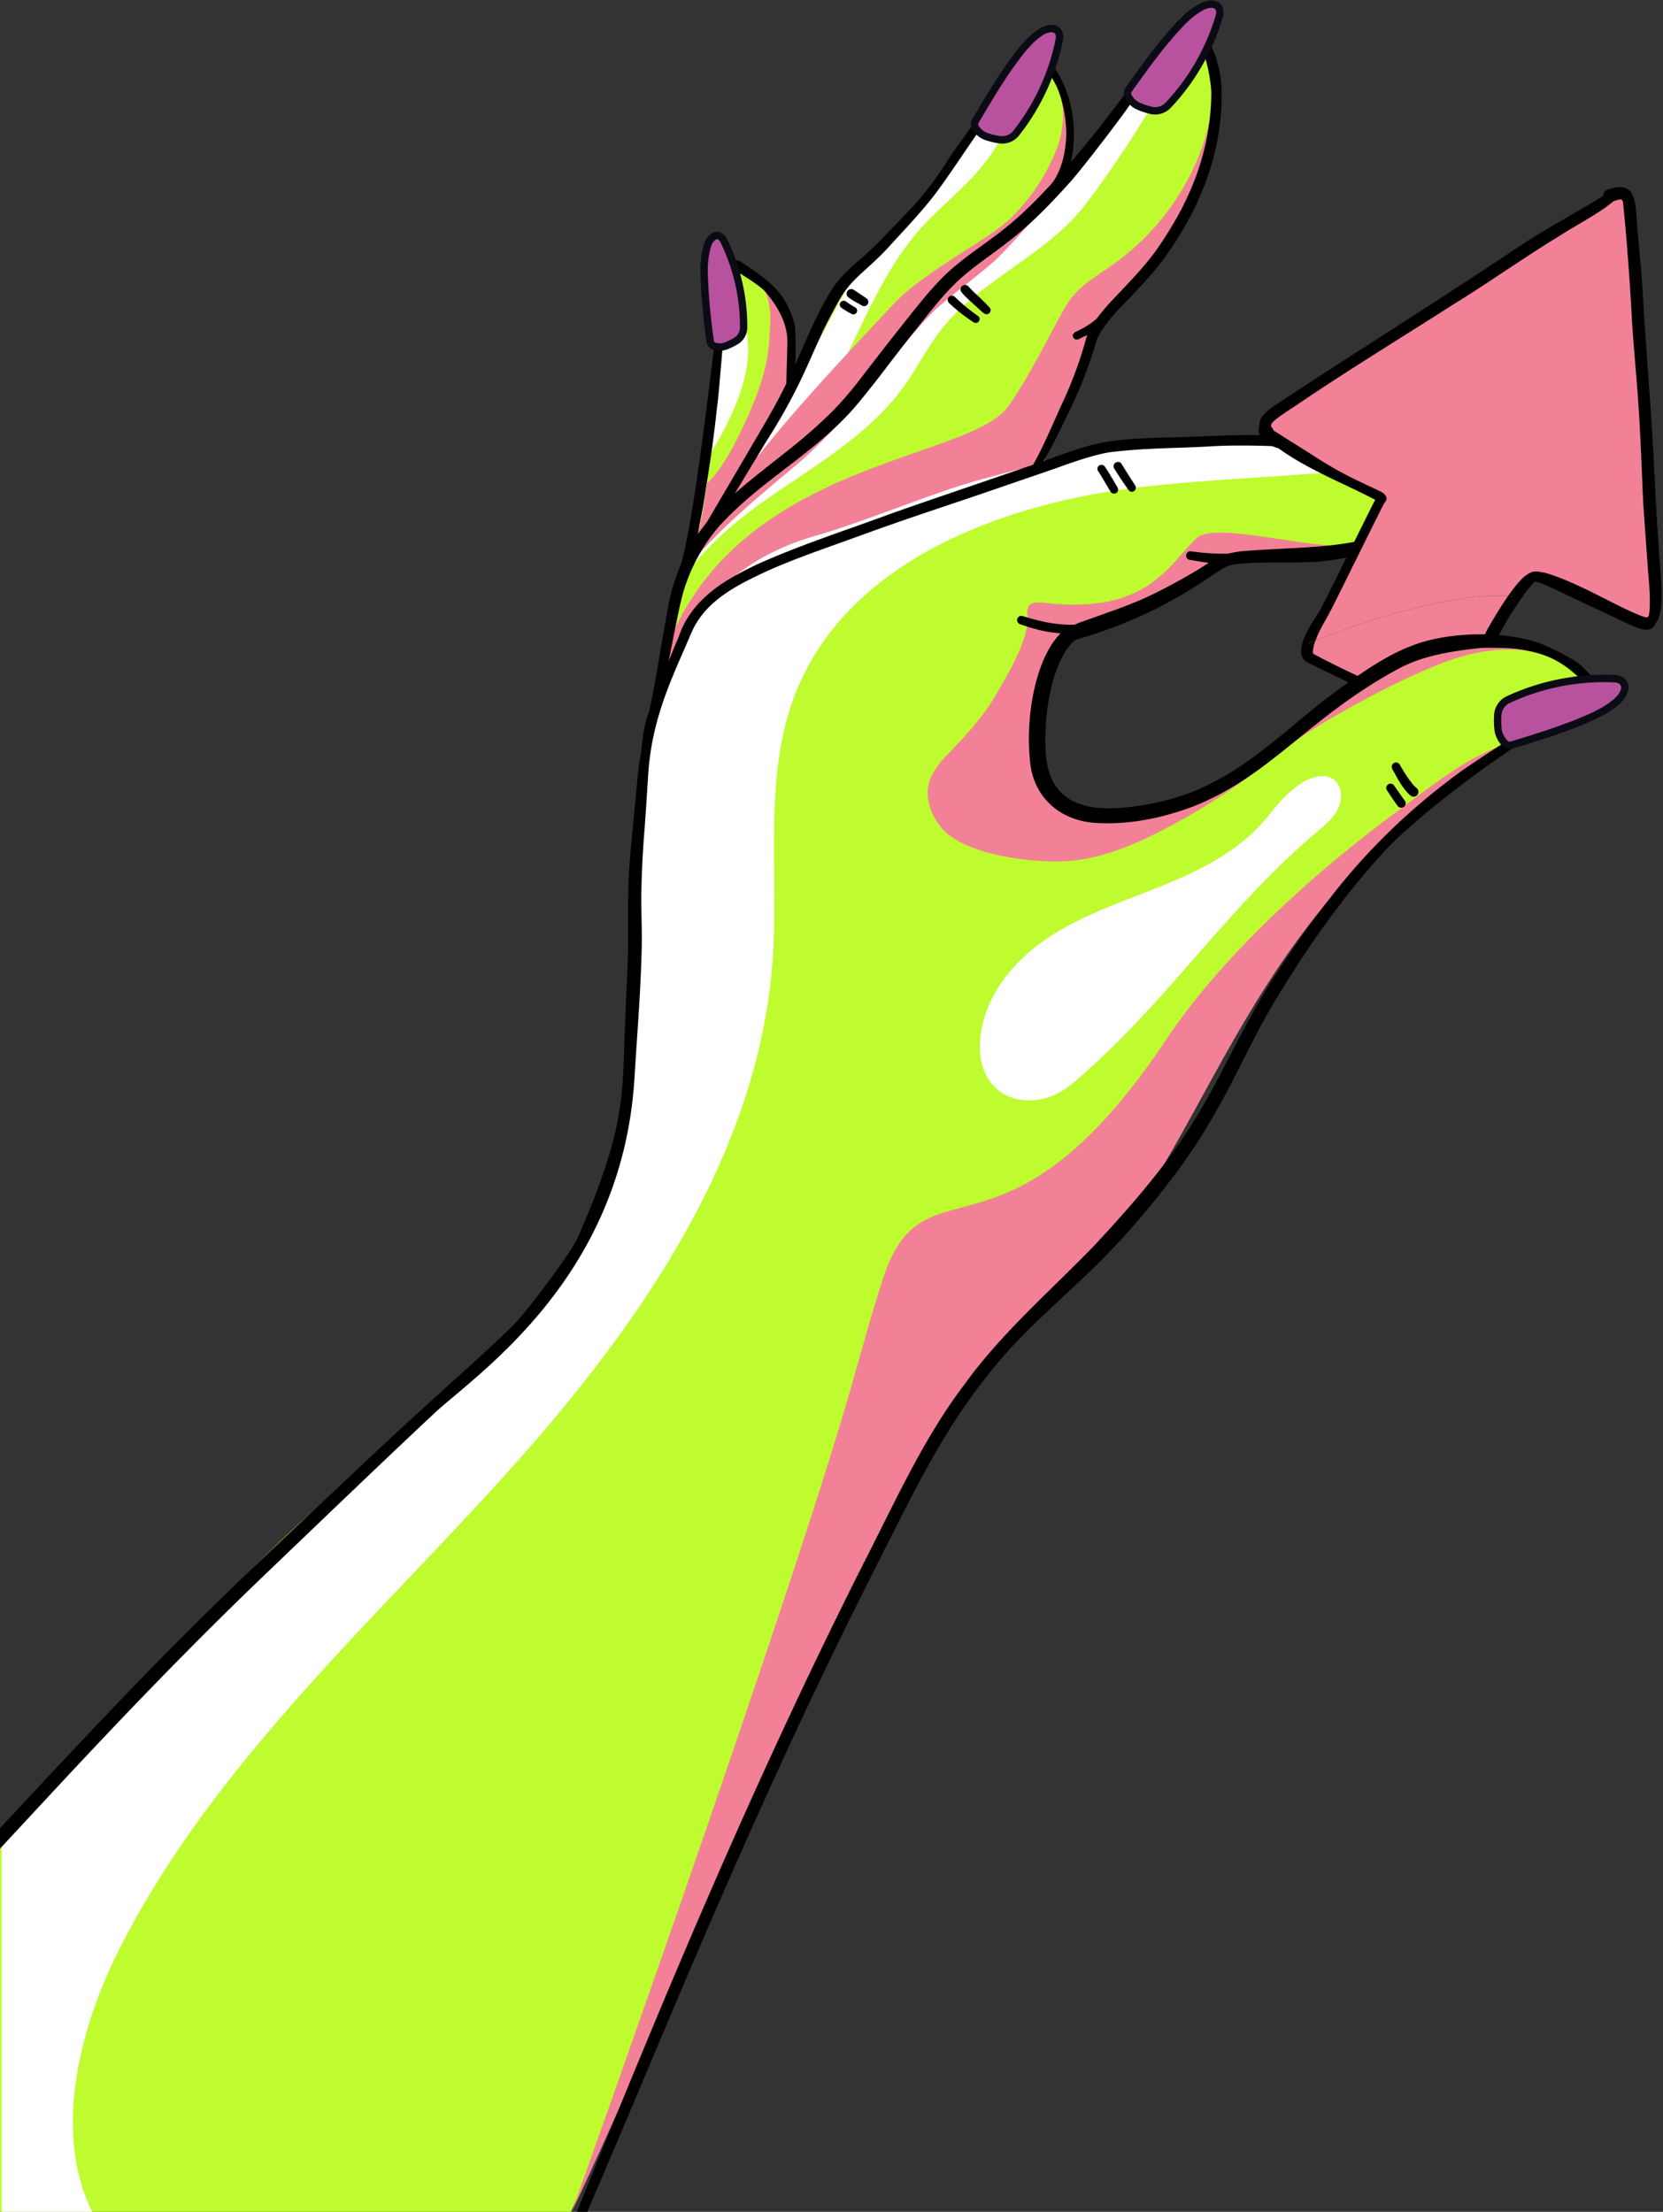 <svg xmlns="http://www.w3.org/2000/svg" width="676" height="899" fill="none"><rect width="100%" height="100%" fill="#333333" stroke="none"/><path fill="#F28197" d="M586.1 244.76a281 281 0 0 0-53.86 16.63c-.16.07-.32.14-.49.21l-.37.75a5.65 5.65 0 0 0 2.53 7.57l51.79 20.86c2.79 1.39 3.18 3.75 4.57.96l24.62-49.34c-9.52-.94-19.34.46-28.8 2.36"/><path fill="#000" d="M618.62 242.9q-1.02 1.485-2.01 2.97a113 113 0 0 0-10.28 18.71c-2.99 6.66-5.48 13.54-8.52 20.19-1.29 2.42-2.68 5.31-3.14 5.9a7.3 7.3 0 0 1-1.76 2.24 1.92 1.92 0 0 1-1.44 1.5 2.7 2.7 0 0 1-1.23.05 10.7 10.7 0 0 1-2.02-.28 12.6 12.6 0 0 1-1.94-.39c-3.15-.69-5.39-1.51-10.24-3.04-7.21-2.37-13.93-5.94-20.52-9.66-4.41-2.35-18.64-9.23-24.41-12.01-2.1-1.46-2.52-3.73-2.05-6.29 1.07-.48 2.12-.95 3.19-1.4.84-.36 1.69-.69 2.52-1.03a10 10 0 0 0-.78 2.4c-.32 2.03-.44 1.74-.23 2.8.04.05.08.09.12.14.14.1.3.21.43.29a319 319 0 0 0 29.25 13.8c7.74 3.22 20.35 7.68 25.8 9.73 1.24-1.16.7-.38 2.2-2.73.04-.1.11-.23.16-.35.19-.35.57-1.37.62-1.37a.4.4 0 0 1-.02.13 111 111 0 0 1 4.63-11.69c2.79-6.53 5.1-13.32 8.68-19.47 2.88-4.97 5.33-8.83 7.41-11.82 1.87.13 3.74.35 5.59.66"/><path fill="#BEFC2F" d="M276.57 237.02c8.55-21.16 10.49-37.11 12.6-58.22l1.2-11.98c.55-5.51 1.1-11.02 1.34-16.55a206 206 0 0 0-1.53-32.45c-.44-3.81-.55-8.5 2.7-10.53 2.71-1.7 6.29-.49 9.01 1.2a41.41 41.41 0 0 1 18.85 27.22c1.98 11.11-.84 23.39-1.49 34.66-.95 16.42-1.08 32.98-4.26 49.11-.97 4.94-2.27 9.92-4.99 14.16-3.29 5.14-8.4 8.79-13.38 12.32-3.81 2.69-8.12 5.52-12.74 4.89-2.4-.33-4.79-1.59-7.14-1-.73.19-.58 1.12-1.33 1.04s1.73-3.9 1.16-13.88"/><path fill="#BEFC2F" d="M279.82 237.67q13.065-24.675 26.12-49.34 16.62-31.395 33.25-62.79c3.59-6.77 7.21-13.6 12.12-19.47 3.93-4.7 8.61-8.69 12.95-13.01 19.85-19.77 30.47-40.86 47.7-63.99 4.45-5.97 10.1-9.73 14.03-3.4 4.74 7.65 10.78 20.66 10.03 29.55-2.88 33.84-27.37 61.14-45.29 90-5.29 8.52-10.11 17.41-16.63 25.03-5.53 6.46-12.17 11.89-17.8 18.25-5 5.65-9.17 11.99-13.31 18.3a22749 22749 0 0 1-15.81 24.07 49 49 0 0 1-7.3 9.36c-11.25 10.4-29.32 8.03-40.06-2.57"/><path fill="#BEFC2F" d="M326.67 272.09a13.05 13.05 0 0 0 5.68 1.03c3.07-.35 11.91 8.88 14.08 6.67 31.57-32.15 55.29-36.15 76.61-89.2 5.52-13.74 14.52-47.44 24.18-58.66 5.52-6.4 12.18-11.73 17.77-18.06 18.29-20.72 25.72-44.94 29.97-60.58 2.23-8.2-1.8-37.63-7.51-40.53-3.86-1.97-8.63-.34-12.18 2.15-9.58 6.71-13.86 18.49-19.79 28.57-4.76 8.09-10.79 15.35-16.8 22.56l-9.12 10.94c-7.59 9.1-15.18 18.22-23.52 26.64-6.29 6.36-21.9 17.17-28.03 23.68-20.24 21.47-32.43 42.49-55.02 61.48-16.03 13.47-28.73 23.75-42.48 39.55-13.95 16.03-5.69 31.48-18.44 74.6 6.33-9.68 47.32-36.82 64.58-30.84"/><path fill="#BEFC2F" d="M644.5 288.94c-6.52 5.93-16.14 8.72-25.09 12.39h-.02c-.21.09-.43.17-.64.26a65 65 0 0 0-8.55 4.2 275.6 275.6 0 0 0-68.81 58.28l-.09.12c-31.53 37.16-49.01 76.8-68.84 109.95-8.22 13.75-16.85 26.39-27.07 37.27-15.99 17.03-30.89 28.05-44.85 44.44-26.38 30.97-88.6 164.06-135.34 268.35a9121 9121 0 0 0-33.11 74.8H0V746.49c36.23-39.55 72.31-78.64 105.09-111.43l.11-.11c7.48-7.47 14.5-14.05 21.18-20.04 39.48-35.33 66.88-49.43 102.99-100.2 16.77-23.59 17.61-30.05 22.56-54 2.02-9.8 4.41-39.61 4.85-49.62.62-13.97-1.62-27.95-.86-41.93.5-9.13 2.26-18.14 2.96-27.26.66-8.66 2.55-23.35 3.22-31.99.21-2.76.49-5.48.84-8.13.15-1.19.32-2.36.5-3.53v-.08a127.6 127.6 0 0 1 4.17-18.25v-.03c.38-1.25.78-2.47 1.2-3.68.94-2.68 1.95-5.3 3.06-7.82.28-.65.57-1.3.87-1.92a93.5 93.5 0 0 1 9.37-16.01 85.3 85.3 0 0 1 13.41-14.53 88.8 88.8 0 0 1 18.5-12.18 101.6 101.6 0 0 1 16.95-6.52c2.12-.61 4.26-1.26 6.41-1.93 20.77-6.58 42.91-16.14 62.75-21.48 6.66-1.79 13.3-3.57 19.99-5.29 1.21-.32 2.4-.63 3.61-.93q.171-.058.35-.09a.3.3 0 0 1 .12-.03q10.56-2.7 21.2-5.04c10.72-2.33 43.4-3.06 68.49-3.3.53 0 1.05-.02 1.57-.02 3.06-.03 5.98-.05 8.74-.06 11.33-.07 19.6-.05 20.9-.1a51 51 0 0 1 12.9 1.31c.3.06.59.13.88.21 2.57.68 5.17 1.29 7.78 1.84a162 162 0 0 0 18.86 2.85c5.22.47 11.37 1.21 12.85 7.21.14.563.221 1.14.24 1.72a9 9 0 0 1-.07 1.74 10 10 0 0 1-.79 2.8c-4.41 9.98-16.38 15.81-26.58 19.23-1.37.46-7.94 1.6-16.67 2.95-.86.12-1.73.26-2.62.4-.68.1-1.35.2-2.04.3-20.34 3.07-48.39 6.8-53.21 6.58-1.44-.07-11.7 8.73-27.28 16.5-15.27 7.61-35.87 14.18-35.87 14.18s-10.31 18.66-10.86 35.15c-.43 12.97 1.52 30.5 13.92 34.36 42.13 13.11 78.28-24.92 114.16-49.66.61-.42 1.21-.84 1.82-1.24.71-.49 1.43-.97 2.13-1.44a130.4 130.4 0 0 1 20.8-11.49c7.04-2.96 17.24-4.17 27-4.22 1.18 0 2.35 0 3.51.03.77.02 1.54.05 2.29.08 4.032.149 8.052.53 12.04 1.14 9.77 1.55 19.31 5.94 25.24 13.43q.388.484.7 1.02c.336.509.611 1.056.82 1.63a10.14 10.14 0 0 1-2.55 11.35"/><path fill="#B8529E" d="M563.64 197.91a92.74 92.74 0 0 0 43.87-4.83 4.75 4.75 0 0 0 2.2-1.54c2.11-2.78-.69-5.73-3.38-7.08-4.45-2.24-9.47-3.04-14.42-3.58-10.92-1.17-21.43-1.09-32.37-1.02a2.87 2.87 0 0 0-2.47 1.37 9.8 9.8 0 0 0-.94 6.84 33 33 0 0 0 1.57 5.23 7.43 7.43 0 0 0 5.93 4.6"/><path fill="#0A0B14" d="M575.71 200.2a95 95 0 0 1-12.27-.8 8.91 8.91 0 0 1-7.12-5.53 33.6 33.6 0 0 1-1.65-5.48 11.26 11.26 0 0 1 1.11-7.91 4.38 4.38 0 0 1 3.75-2.11h.68c10.84-.07 21.08-.13 31.85 1.03 4.97.54 10.22 1.36 14.93 3.73 1.97.99 4.26 2.9 4.82 5.29a4.74 4.74 0 0 1-.92 4.04 6.23 6.23 0 0 1-2.87 2.04 94.1 94.1 0 0 1-32.31 5.71zm-8.19-18.87c-2.41 0-4.83.01-7.29.03h-.68a1.39 1.39 0 0 0-1.19.64 8.34 8.34 0 0 0-.76 5.78 29.6 29.6 0 0 0 1.5 4.98 5.92 5.92 0 0 0 4.74 3.67 91.1 91.1 0 0 0 43.16-4.75 3.4 3.4 0 0 0 1.52-1.04 1.79 1.79 0 0 0 .39-1.55c-.26-1.12-1.57-2.45-3.25-3.29-4.29-2.15-9.22-2.92-13.91-3.42a224 224 0 0 0-24.22-1.05z"/><path fill="#F28197" d="M321.58 146.53c-.18 8.16-1.72 16.58-2.17 24.51v.08c-4.66 14.08-7.66 21.28-13.43 34.95-.92 2.2-.82-1.52-1.77.66-1.86 4.26-1.12.74-4.42 3.98-.55.53-5.79 4.85-6.85 5.75-5.11 4.36-15.7 17.25-13.76 14.97a155 155 0 0 0 4.83-16.11c.01-.06.03-.1.04-.15l.01-.03c2.27-9.43 1.37-6.75 3.44-18.92.35.15 8.37-6.94 18.78-32.37 3.22-7.86 5.75-16.11 6.33-24.58s1.81-17.46-3.82-23.82a58 58 0 0 0-6.66-6.22c4.825 3 8.982 6.96 12.212 11.634a41.45 41.45 0 0 1 6.568 15.536 51.4 51.4 0 0 1 .67 10.13"/><path fill="#fff" d="M410.91 38.75c.35 11.46-5.78 22.2-13.35 30.8-7.59 8.6-16.71 15.73-24.24 24.36-24.18 27.72-30.44 69.02-58.58 92.66-12.22 10.27-14.74 17.42-21.5 21.88 5.11-7.23 9.99-13.96 12.89-19.45q16.59-31.365 33.2-62.73c3.57-6.76 7.19-13.58 12.09-19.45 3.93-4.69 8.61-8.68 12.93-13.01 16.7-16.62 26.84-34.2 39.91-53.12a13.6 13.6 0 0 1 6.65-1.92M288.92 184.13c.15-1.53.31-3.1.46-4.68q.615-5.985 1.19-11.96c.56-5.5 1.11-11.01 1.34-16.54.22-5.27.17-10.55-.1-15.83 4.07-1.92 9.88-5.42 10.66-3.25 6.31 17.44-6.83 41.44-13.56 52.25"/><path fill="#F28197" d="M294.47 214.5c.42-.56-2.09.51 8.01-7.43 19.19-15.04 44.29-26.21 88.07-85.91 1.61-2.19 9.62-10.28 19.57-13.6.7-1.08 2.76-1.46 3.43-2.54.28-.45 1.71-.77 1.99-1.22.48-.76 2.08-.67 2.54-1.44 2.64-4.38 5.17-6.86 7.41-11.37.45-.91.88-1.82 1.32-2.73.94-1.99 1.81-3.98 2.62-5.99.24-.59.48-1.18.7-1.76a96 96 0 0 0 1.78-4.96c.27-.83.53-1.67.78-2.51a85.5 85.5 0 0 0 2.52-10.83l.25-1.55q.02-.252.07-.5c.08-.66.17-1.32.24-1.99.08-.71.17-1.46.22-2.18.03-.29.04-.59.06-.88.45-8.1-2.41-15.46-6.84-22.94h-.01c-.48 0 6.44 12.17.42 28.16a79.8 79.8 0 0 1-19.19 28.71c-8.31 8.14-34.9 21.41-47.05 34.4-27.95 29.89-71.1 74.58-84.58 108.16M628.74 298.1c-3.19 1.26-6.47 2.47-9.66 3.77h-.01c-.21.1-.43.17-.64.27a65 65 0 0 0-8.54 4.19 275.4 275.4 0 0 0-68.7 58.23l-.08.13c-31.49 37.11-48.93 76.73-68.73 109.84-7.8 13.04-15.95 25.07-25.47 35.54-.5.57-1.04 1.13-1.55 1.69-15.97 17.02-31.52 27.47-44.78 44.4C353.98 615.64 259.25 843.82 232.4 899c8.71-24.12 69.88-195.83 102.49-298.7 13.31-41.97 14.84-51.59 23.85-80.01 16.62-52.44 49.41 1.21 115.39-97.87 22.54-33.85 60.35-67.97 93.09-92.08 22.24-16.37 34.33-27.42 61.52-32.24"/><path fill="#F28197" d="M494.84 54.07c-2.81 10.36-7.02 24.49-14.86 38.88a117.6 117.6 0 0 1-15.06 21.65c-5.58 6.33-12.23 11.65-17.75 18.04-9.64 11.2-18.63 44.89-24.14 58.61-2.8 6.99-5.13 6.04-8.04 11.5-2.31 1.39-10.74 3.56-13.27 2.65-14.74-5.29-40.18 15.11-45.1 18.57-31.42 22.06-86.42 90.88-94.3 91.37 0-129.59 128.66-123.57 147.62-150.27 8.79-12.35 18.98-33.61 23.83-41.5 4.45-7.24 12.32-11.51 19.24-16.47 27.18-19.48 42.81-52.06 40.04-80.56 1.86 8.8 3.48 21.26 1.79 27.52"/><path fill="#fff" d="M585.65 185.88c-39.48 7.9-81.34 7.38-121.7 12.09-56.87 6.62-119.36 30.25-140.47 83.53-13.36 33.75-6.9 71.66-9.36 107.89-5.57 81.55-56.48 152.64-111.47 213.07-55 60.45-117.04 116.7-154.04 189.57C31.83 825.1 21.77 867.17 37.47 899H.68V746.64c151.34-165.34 188.59-174.75 229-231.57 16.75-23.56 17.58-30.01 22.52-53.95 2.18-10.57 10.48-154.66 11-158.78.14-1.19.31-2.37.49-3.53a.2.2 0 0 1 .01-.08 127.6 127.6 0 0 1 4.16-18.23c0-.01.01-.01.01-.03.38-1.25.77-2.47 1.19-3.67q1.41-4.035 3.07-7.81c.28-.64.56-1.3.87-1.93a93.5 93.5 0 0 1 9.35-15.98 87.4 87.4 0 0 1 13.4-14.52 88.8 88.8 0 0 1 18.47-12.17 102 102 0 0 1 16.93-6.51c2.11-.6 4.24-1.26 6.4-1.93 20.74-6.58 42.84-16.12 62.66-21.47 6.65-1.78 13.28-3.56 19.94-5.28h.01c1.2-.31 2.39-.62 3.61-.92q.164-.063.34-.08a.2.2 0 0 1 .13-.03c7.02-1.79 14.08-3.49 21.17-5.04 10.69-2.32 43.33-3.05 68.38-3.29.53-.01 1.05-.03 1.57-.03 3.05-.03 5.96-.04 8.72-.06 11.31-.07 19.56-.04 20.87-.1a51.2 51.2 0 0 1 12.88 1.3l.88.21c2.56.69 5.15 1.29 7.75 1.83a163 163 0 0 0 18.84 2.86c.13.01.25.03.38.04M470.47 19.81c-2.94 5.38 11.7-5.06 9.5.59-6.41 16.44-28.62 49.97-39.61 63.78-15.88 19.96-42.03 29.7-57.76 49.79-5.72 7.3-9.85 15.71-15.27 23.23-14 19.41-35.53 31.64-55.14 45.36-14.65 10.24-29.12 22.53-37.67 37.86 1.82-4.78 3.88-8.78 6.23-11.48 13.73-15.78 26.41-26.05 42.4-39.51 22.56-18.98 34.73-39.97 54.93-61.43 6.13-6.51 21.71-17.31 27.99-23.67 8.33-8.4 15.9-17.52 23.48-26.61q4.53-5.46 9.1-10.92c6-7.21 12.02-14.45 16.78-22.55 4.84-8.25 8.58-17.62 15.03-24.44"/><path fill="#F28197" d="M639.78 270.23c-13.42-6.68-30.24-8.81-49.67-2.1-17.9 6.17-45.13 20.8-60.95 31.27a102 102 0 0 0-8.63 6.34 269.3 269.3 0 0 1-46.9 31.1c-12.64 6.65-26.14 12.38-40.4 13.18s-42.04-2.65-50.82-13.91c-3.78-4.85-6.28-11.12-4.97-17.13 1.22-5.62 5.47-9.98 9.46-14.13 6.73-6.99 13.29-14.29 18.11-22.72s13.46-22.35 12.64-32.03a5.95 5.95 0 0 1 .41-3.63c1.08-1.72 3.53-1.69 5.56-1.55 42.98 5.32 51.31-15.52 62.85-26.22 7.56-6.99 46.74 5.03 65.2 3.14-3.82.55-22.92 3.31-26.66 3.81-13.52 1.81-25.51 3.19-28.51 3.07-1.43-.07-11.67 8.71-27.23 16.47-10.93 5.45-24.6 10.38-31.46 12.72a11.26 11.26 0 0 0-6.58 5.91c-3.07 6.51-8.23 19.12-8.62 30.67-.42 12.97 1.53 30.48 13.91 34.33 14.41 4.49 28.13 2.98 41.38-1.95 13.16-4.89 25.85-13.15 38.3-22.24h.01c1.26-.91 2.52-1.83 3.76-2.79q1.89-1.38 3.78-2.82c.52-.39 1.04-.8 1.57-1.18 2.8-2.12 5.58-4.24 8.37-6.34s5.56-4.19 8.33-6.23c1.37-1.01 2.76-2.02 4.14-3.01a.05.05 0 0 0 .04-.03q2.145-1.56 4.28-3.02c.6-.42 1.2-.84 1.81-1.25.71-.48 1.43-.97 2.13-1.43a130 130 0 0 1 20.78-11.48c7.02-2.96 17.21-4.16 26.94-4.22 1.18 0 2.35.01 3.51.04.77.01 1.53.04 2.29.07 4.021.156 8.03.534 12.01 1.13a43.83 43.83 0 0 1 19.82 8.15"/><path fill="#fff" d="M515.95 331.11c-10.8 14-27.26 22.34-43.64 28.96s-33.49 12.12-47.98 22.23-26.3 26.11-25.99 43.79c.38 21.83 22.48 27.06 37.38 14.49 38.71-32.67 61.43-70.24 100.14-102.91 3.13-2.64 6.34-5.39 8.11-9.08s1.67-8.61-1.33-11.39-12.3-4.73-26.68 13.91"/><path fill="#000" d="M415.64 250.39c2.5.8 5.04 1.49 7.6 2.07a53.2 53.2 0 0 0 13.55 1.45c2.18-.99 2.84-1.09 5.25-2 5.82-2.04 15.13-5.35 18.29-6.71 7.1-2.7 17.31-8.14 24.68-12.49 2.16-1.22 4.24-2.63 6.35-3.94-.94-.12-1.89-.26-2.83-.4q-2.5-.39-5.01-.84a1.7 1.7 0 0 1-.659-.286 1.7 1.7 0 0 1-.481-.534 1.78 1.78 0 0 1-.098-1.535 1.77 1.77 0 0 1 1.138-1.035c1.07-.15.43 0 1.9.1 4.598.636 9.239.904 13.88.8a42 42 0 0 1 6.62-1.08c19.23-1.49 33.84-.97 49.89-4.83 10.9-2.2 29.93-4.97 38.24-21.94a34 34 0 0 0 2.76-2.58 1.952 1.952 0 0 1 2.76 2.76c-10.01 18.79-27.71 22.99-39.92 26.38a131.5 131.5 0 0 1-23.35 4.52c-9.67.7-19.38.05-29.05.62-4 .38-4.84.12-8.45 1.35-.16.07-.35.16-.51.25-2.31 1.23-4.42 2.78-6.61 4.2a213 213 0 0 1-21.41 12.64 194 194 0 0 1-28.34 11.35c-1.35.35-2.68.86-4.05 1.15-.08.04-.21.1-.4.2-.21.11-.41.24-.61.37a9 9 0 0 0-1 .94c-4.46 4.56-7.86 13.2-9.63 24.17-1.25 7.38-2.21 20.82.44 28.76 2.59 7.42 8.08 12.61 18.66 13.97 12.27 1.38 31.82-2.39 44.36-8.52 21.05-9.9 34.82-25.01 53.62-38.84 10.35-7.44 20.86-15.14 33.05-19.27 14.83-5.03 36.51-5.08 50.31.1a95 95 0 0 1 14.68 7.63 40 40 0 0 1 6.2 6.27 1.805 1.805 0 0 1-.661 2.169 1.8 1.8 0 0 1-2.259-.199c-4.88-3.69-10.12-10.62-23.73-13.1-5.02-1.13-9.53-1.15-15.77-1.19-.92 0-1.84.03-2.77.05-.11.01-.21.03-.33.03-.48.04-.24 0 .03-.02h-.01c-10.89 1.23-23.24 2.81-33.96 8.73-14.14 7.65-25.36 16.11-36.79 25.32-14.3 11.61-27.36 22.77-45.51 30.13-12.91 4.94-26.91 7.88-40.77 6.92-14.35-1.05-25.09-10.72-26.24-25.29-1.86-16.81 1.86-40.64 12.08-51.37.12-.13.24-.25.37-.38a53 53 0 0 1-11.07-1.98c-1.62-.44-3.22-.96-4.8-1.52a2.46 2.46 0 0 1-1.59-1 1.74 1.74 0 0 1 .138-1.913 1.74 1.74 0 0 1 1.812-.627"/><path fill="#000" d="M566.67 183.24a1.816 1.816 0 0 1-2.2 1.26c-2.53-.23-5.34-.48-8.35-.73-8.15-.69-17.79-1.43-27.55-1.94-2.84-.16-5.69-.29-8.53-.4-.89-.04-1.77-.07-2.64-.1-9.46-.32-18.55-.36-25.96.14-12.93.73-25.92.61-38.79 2.18-5.35.4-15.61 3.81-22.59 6.37q-3.945 1.38-7.89 2.73c-5.21 1.8-10.41 3.56-15.6 5.37-19.17 6.61-38.49 12.81-57.51 19.81-5.56 2-11.6 4.14-17.5 6.3-7.12 2.62-14.03 5.29-19.64 7.84-.44.2-.89.41-1.33.62-7.48 3.48-14.51 7.08-20.12 11.94a37 37 0 0 0-5.84 6.29 32 32 0 0 0-3.61 6.35c-5.88 13.75-12 26.27-15.3 41.57a108.5 108.5 0 0 0-2.24 16.14c-.48 7.49-.94 14.98-1.51 22.46-.73 9.33-1.23 18.69-1.28 28.05 0 7.1.37 14.2.12 21.29-.42 17.06-1.86 34.08-2.88 51.11-4.88 81.77-64.46 120.69-81.55 136.71-23.11 21.66-45.93 43.64-68.81 65.53-28.78 27.56-56.41 56.26-83.56 85.42q-12 12.93-24.01 25.83v-8.3c20.43-21.94 40.89-43.86 61.81-65.35a1801 1801 0 0 1 43.27-42.66l.11-.11q10.53-10.08 21.18-20.04c2.43-2.27 4.87-4.55 7.3-6.81 11.68-10.98 23.29-22.05 35.15-32.84 13.07-11.99 26.45-23.67 39.2-36 6.06-5.85 24.32-30.42 26.84-36.22 5.82-13.42 14.5-34.2 17.07-52.56 1.23-6.99 1.62-17.86 1.89-26.89.33-10.43.9-20.85 1.28-31.29.62-14.24-.36-28.52.95-42.74.64-8.16 1.51-16.31 2.26-24.45.65-6.16 1.03-12.38 2.17-18.48.35-1.94.8-10.44 3.04-16.58l.39-1.05v-.02c1.26-3.41 2.54-6.8 3.87-10.19v-.02c.33-.86.66-1.71 1-2.55.98-2.47 1.97-4.95 2.98-7.42v-.03c.32-.76.62-1.53.94-2.29q1.68-4.08 3.39-8.15a35 35 0 0 1 4.15-8.33 41 41 0 0 1 6.27-7.27 57.3 57.3 0 0 1 8.98-6.79 127 127 0 0 1 17.51-8.84c.72-.31 1.43-.61 2.13-.91 6.65-2.75 13.38-5.3 20.16-7.76 8.86-3.21 17.75-6.29 26.6-9.55 18.33-6.49 36.77-12.62 55.13-19.02.95-.3 1.88-.6 2.82-.92 1.29-.43 2.57-.88 3.85-1.34.13-.04.25-.09.37-.13.04-.02.08-.03.12-.05 8.69-3.11 17.3-6.55 26.44-7.96 11.12-1.62 22.39-1.55 33.61-1.93 9.26-.45 18.54-.76 27.8-.71h1.22q3.8.03 7.59.15 7.455.225 14.89.84c4.74.31 9.47.63 14.21.93 1.13.14 5.19.62 8.97 1.17h.02c2.383.263 4.736.745 7.03 1.44.333.233.565.583.65.98.07.299.07.611 0 .91"/><path fill="#000" d="M455.95 188.61c1.78 2.94 3.65 5.82 5.5 8.71a1.66 1.66 0 0 1-.93 2.5c-1.6.43-2.23-1.45-3.04-2.45-1.59-2.29-3.12-4.61-4.59-6.98a1.774 1.774 0 0 1 1.98-2.581 1.78 1.78 0 0 1 1.08.791M446.15 190.12a1.654 1.654 0 0 1 3-.39c1.45 2.1 2.73 4.32 4.02 6.53.46 1.03 1.56 2 1.28 3.2a1.654 1.654 0 0 1-3 .39c-1.62-2.63-3.13-5.34-4.79-7.95a1.97 1.97 0 0 1-.51-1.78M418.63 190.95c3.93-5.62 10.2-20.64 13.08-26.85a162 162 0 0 0 9.73-26.29c.17-.56.37-1.11.59-1.66-.4.2-.8.39-1.18.55-1.27.41-2.87 1.98-4.14 1a1.566 1.566 0 0 1-.4-2.03c.58-.84 1.71-1.04 2.53-1.58a33 33 0 0 0 6.86-4.45 91 91 0 0 1 6.38-7.58c6.89-7.29 13.94-14.46 18.73-21.53 13.45-19.43 21.32-39.51 21.58-62.45 0-3.25-1.5-16.17-5.91-21.5-1-1.21-3.29-4.07-1.43-4.86 2.54-.71 4.67 2 5.26 3.04a45.07 45.07 0 0 1 6.25 22.77c.28 23.68-7.96 45.26-21.44 64.79-5.51 8.09-12.4 15.08-19.14 22.12a69.3 69.3 0 0 0-7.96 9.59c-2.1 3.2-2.23 4.3-3.37 8.03a179 179 0 0 1-9.76 24.53c-2.87 6-8.41 17.65-12.18 23.14-1.26 2.1-5.32 3.49-4.06 1.21M262.17 295.75c2.81-7.32 8.64-47.34 10.67-54.88 7.7-28.48 25.62-40.38 47.28-57.65a217 217 0 0 0 18.63-16.4 150 150 0 0 0 10.09-11.68q9.51-12.435 19.25-24.7c5.5-6.87 10.91-13.87 17.36-19.89 6.88-6.3 17.36-13.07 22.79-17.55 7.94-6.26 14.93-13.62 21.75-21.06 5.41-5.86 10.36-12.13 15.46-18.25 1.55-1.85 10.85-14.31 12.46-16.1.55-.53.93-1.28 1.66-1.56a1.86 1.86 0 0 1 2.588 1.959 1.9 1.9 0 0 1-.528 1.091c.06-.07.12-.15.15-.19-.22.39-.5.75-.74 1.12-.92 1.32-1.76 2.69-2.74 3.96.15-.2.46-.57.13-.13-3.77 5.37-17.44 23.3-22.93 29.62-7.03 7.83-14.27 15.53-22.43 22.2-9.65 7.9-16.13 11.56-23.86 18.67-6.24 5.94-11.46 12.83-16.83 19.54-9.84 12.21-15.24 20.18-25.03 31.78-16.98 19.34-38.02 29.43-55.32 48.58a73 73 0 0 0-14.04 25.67c-2.76 8.39-9.45 49.63-13.12 57.69-.18.2-.46.98-1.25.76a2.13 2.13 0 0 1-1.47-2.6"/><path fill="#000" d="M393.59 116.33c2.81 3.18 6.28 5.82 8.97 9.06a1.69 1.69 0 0 1-.293 1.763 1.7 1.7 0 0 1-1.707.527c-1.62-.87-2.84-2.43-4.29-3.58-1.93-1.85-4.15-3.56-5.69-5.74a1.84 1.84 0 0 1 .678-2.23 1.85 1.85 0 0 1 2.322.21M388.13 120.66a75 75 0 0 0 6.62 5.72c.83.64 1.68 1.27 2.55 1.87a1.72 1.72 0 0 1 .86 1.03 1.58 1.58 0 0 1-.274 1.357 1.58 1.58 0 0 1-1.236.623c-1.11-.11-1.94-1.07-2.87-1.6a69 69 0 0 1-6.44-5.07c-.76-.83-2.1-1.46-2.12-2.72a1.73 1.73 0 0 1 1.065-1.558 1.725 1.725 0 0 1 1.855.348M285.05 216.15c1.47-2.53 17.26-29.36 18.74-31.89 5.8-10.02 11.95-19.88 16.81-30.4 5.71-11.7 10.07-24.09 16.93-35.2 3.75-6.42 9.65-11.02 15.11-15.89 5.9-5.44 11.27-11.42 16.87-17.16a119.5 119.5 0 0 0 13.97-17.72c1.57-2.35 3.06-4.75 4.65-7.09.78-.99 8.96-12.64 10.08-13.25a1.677 1.677 0 0 1 1.83 2.72c-3.88 5.27-16.31 24.27-21.27 30.36-5.66 7.11-11.99 13.66-18.09 20.39-3.91 4.26-8.37 7.96-12.53 11.96-4.75 4.72-6.67 8.02-10.61 15.39-4.64 9.13-8.39 18.67-12.91 27.86a234 234 0 0 1-13.03 23.01c-3.11 5.01-20.58 34.31-23.76 39.27-.5.87-1.16 1.94-2.32 1.7a1.77 1.77 0 0 1-1.55-1.75c.02-.87.69-1.55 1.06-2.3"/><path fill="#000" d="M346.96 117.74c1.72 1.15 3.45 2.27 5.13 3.46a1.73 1.73 0 1 1-1.74 2.99c-1.93-1.21-4.14-2.15-5.84-3.66a1.9 1.9 0 0 1 2.45-2.79M343.74 122.44a39 39 0 0 0 3.96 2.55 1.51 1.51 0 0 1 .514 2.055 1.514 1.514 0 0 1-2.044.555 40 40 0 0 1-3.59-2.12c-.48-.33-1.03-.65-1.17-1.25a1.59 1.59 0 0 1 2.32-1.78M425.52 23.69c10.03 11.08 14.59 30.07 7.77 49.21-.67 1.01-5.47 3.07-6.04 2.02 4.92-5.87 5.87-15.27 5.91-16.39.87-6.06-.38-16.05-3.59-23.27-.08-.13-1.32-2.64-1.72-3.18-.85-1.44-4.23-5.02-5.15-6.49a1.738 1.738 0 0 1 2.82-1.9M301.28 106.51c12.51 8.25 17.85 12.65 21.47 24.27 1.13 3.53.48 18.96.41 22.62-.19 1.28.31 3.21-1.17 3.81a1.7 1.7 0 0 1-1.584-.15 1.7 1.7 0 0 1-.756-1.4c-.01-1.68.46-15.03.39-16.72.13-7.43-3.91-14.28-8.61-20-2.63-3.2-11.47-8.19-12.61-9.09-.03-.02-.05-.04-.08-.06a2.15 2.15 0 0 1-.96-1.25 2.095 2.095 0 0 1 .971-2.355 2.1 2.1 0 0 1 2.529.315M276.57 230.02c5.48-16.44 13.09-85.33 14.5-94.6v-.02c.013-.16.057-.317.13-.46a1.594 1.594 0 0 1 1.769-.91c.354.072.673.263.904.542.232.278.361.626.367.988-.69 7.19-2.11 25.66-2.84 30.61-1.24 11.6-2.69 21.63-4.71 33.94-.67 4.28-1.4 8.55-2.31 12.78-.23 1.09-.74 5.08-1.04 6.16-.12.44-.17 2.26-.55 2.49-1.27.79-6.21 13.1-6.21 8.48M618.89 301.48s-.09.08-.13.11q-.072.055-.15.1c-15.44 9.9-42.01 29.78-55.28 43.68-17.52 19.06-31.86 39.53-45.71 62.51-8.26 13.98-14.79 28.88-22.82 42.98a226.6 226.6 0 0 1-19.98 30.17 328 328 0 0 1-29.07 33.14c-13.21 12.97-27.52 24.89-39.53 39.03a245 245 0 0 0-19.52 26.54c-12.02 19.17-21.76 39.64-32.02 59.78-27.54 54.41-52.49 110.08-76.4 166.17-12.32 29.04-23.42 55.59-35.77 84.49-1.22 2.78-2.48 5.78-3.77 8.82h-4.25c10.19-24.95 20.34-49.91 30.72-74.8q2.97-7.125 5.96-14.24c25.3-60.11 52.03-119.66 81.54-177.83 12.1-23.75 23.24-48.3 39.47-69.6 15.17-21.01 34.95-37.93 52.85-56.49 10.02-10.78 19.13-21.02 27.44-31.9a229 229 0 0 0 20.61-31.95c8.31-15.28 15.68-31.1 25.22-45.68 7.37-11.22 14.87-22.02 23.01-32.32l.09-.12a254.8 254.8 0 0 1 35.67-37.29c5.53-4.72 11.26-9.2 17.12-13.49 2.44-1.68 11.07-7.51 17.3-11.43 2.63-1.65 4.84-2.95 5.96-3.47a1.744 1.744 0 0 1 1.96 1.28 1.84 1.84 0 0 1-.53 1.82M566.11 310.6a1.72 1.72 0 0 1 2.24-.45c.76.49 1.02 1.45 1.53 2.17a51.4 51.4 0 0 0 4.59 6.68c.56.8 1.59 1.23 1.98 2.13a1.956 1.956 0 0 1-.723 2.358 1.96 1.96 0 0 1-2.457-.218c-2.62-2.31-4.4-5.42-6.08-8.44-.52-1.3-2.16-2.84-1.08-4.22M566.75 319.38c1.22 1.7 2.38 3.44 3.62 5.14.53.73 1.3 1.49.98 2.47a1.84 1.84 0 0 1-1.522 1.299 1.84 1.84 0 0 1-1.808-.859c-1.48-2.06-2.89-4.17-4.27-6.29a1.74 1.74 0 0 1 .62-2.38 1.74 1.74 0 0 1 2.38.62"/><path fill="#B8529E" d="M613.14 284.35a92.8 92.8 0 0 1 43.32-8.48c.91.022 1.794.303 2.55.81 2.84 2.02 1.05 5.68-1.11 7.77-3.58 3.46-8.13 5.73-12.7 7.71-10.07 4.38-20.13 7.43-30.59 10.63a2.876 2.876 0 0 1-2.76-.57 9.83 9.83 0 0 1-2.94-6.25 31.3 31.3 0 0 1-.05-5.46 7.4 7.4 0 0 1 4.29-6.16"/><path fill="#0A0B14" d="M613.73 304.42a4.34 4.34 0 0 1-2.89-1.09 11.24 11.24 0 0 1-3.42-7.22c-.18-1.902-.2-3.815-.06-5.72a8.95 8.95 0 0 1 5.15-7.41 94.1 94.1 0 0 1 44.02-8.61 6.27 6.27 0 0 1 3.35 1.09 4.74 4.74 0 0 1 2.08 3.58c.18 2.45-1.44 4.95-3.02 6.48-3.79 3.67-8.56 6.02-13.14 8.01-9.94 4.32-19.74 7.32-30.11 10.49l-.64.19c-.425.13-.866.197-1.31.2zm38.31-27.16a91.4 91.4 0 0 0-38.28 8.44 5.91 5.91 0 0 0-3.42 4.92 31 31 0 0 0 .05 5.2 8.32 8.32 0 0 0 2.45 5.29 1.38 1.38 0 0 0 1.32.25l.64-.19c10.29-3.15 20.01-6.12 29.79-10.37 4.33-1.88 8.81-4.08 12.26-7.42 1.35-1.31 2.21-2.96 2.12-4.11a1.76 1.76 0 0 0-.83-1.36 3.44 3.44 0 0 0-1.76-.54c-1.44-.07-2.89-.11-4.34-.11"/><path fill="#B8529E" d="M474.87 42.76a89.6 89.6 0 0 0 20.79-36.32c.261-.81.279-1.68.05-2.5-.94-3.09-4.76-2.5-7.28-1.14-4.19 2.24-7.6 5.68-10.77 9.21-6.98 7.78-12.78 15.92-18.83 24.37a2.7 2.7 0 0 0-.33 2.62 8.8 8.8 0 0 0 4.69 4.34 29 29 0 0 0 4.86 1.55 7.25 7.25 0 0 0 6.82-2.13"/><path fill="#0A0B14" d="M469.59 46.56a8.4 8.4 0 0 1-1.86-.21 31 31 0 0 1-5.11-1.63 10.22 10.22 0 0 1-5.48-5.12 4.19 4.19 0 0 1 .48-4.1l.37-.52c6-8.38 11.66-16.3 18.56-23.98 3.18-3.54 6.74-7.15 11.17-9.53 1.89-1.01 4.68-1.77 6.85-.88a4.41 4.41 0 0 1 2.57 2.9 5.9 5.9 0 0 1-.05 3.35 91 91 0 0 1-21.14 36.93 8.8 8.8 0 0 1-6.38 2.77zm22.82-43.37a7.4 7.4 0 0 0-3.27.92c-4.03 2.16-7.36 5.55-10.36 8.89-6.78 7.56-12.4 15.41-18.35 23.72l-.37.52a1.2 1.2 0 0 0-.18 1.15 7.34 7.34 0 0 0 3.9 3.56 27.5 27.5 0 0 0 4.61 1.47 5.71 5.71 0 0 0 5.4-1.7 88.3 88.3 0 0 0 20.45-35.71 3 3 0 0 0 .06-1.65 1.44 1.44 0 0 0-.85-1.01 2.6 2.6 0 0 0-1.02-.17z"/><path fill="#B8529E" d="M413.09 54.08a89.6 89.6 0 0 0 17.51-38.02c.185-.832.126-1.7-.17-2.5-1.21-3-4.96-2.07-7.36-.49-3.97 2.6-7.07 6.33-9.91 10.12-6.27 8.37-11.32 16.98-16.61 25.94a2.705 2.705 0 0 0-.1 2.64 8.8 8.8 0 0 0 5.06 3.91c1.625.515 3.291.89 4.98 1.12a7.21 7.21 0 0 0 6.6-2.72"/><path fill="#0A0B14" d="M407.41 58.36a8 8 0 0 1-1.12-.07 31.5 31.5 0 0 1-5.23-1.17 10.23 10.23 0 0 1-5.91-4.61 4.18 4.18 0 0 1 .12-4.12l.31-.53c5.24-8.89 10.19-17.28 16.39-25.55 2.86-3.81 6.08-7.72 10.29-10.48 1.79-1.18 4.51-2.18 6.75-1.48a4.43 4.43 0 0 1 2.82 2.67 5.9 5.9 0 0 1 .25 3.34 91.1 91.1 0 0 1-17.8 38.65 8.77 8.77 0 0 1-6.86 3.36zM427.4 13.1a6.97 6.97 0 0 0-3.51 1.22c-3.83 2.51-6.85 6.18-9.54 9.77-6.1 8.13-11.01 16.46-16.2 25.27l-.31.53a1.24 1.24 0 0 0-.08 1.16 7.37 7.37 0 0 0 4.2 3.2 28.6 28.6 0 0 0 4.72 1.06 5.72 5.72 0 0 0 5.23-2.17 88.2 88.2 0 0 0 17.22-37.38 2.96 2.96 0 0 0-.09-1.65 1.42 1.42 0 0 0-.94-.93q-.348-.1-.71-.1z"/><path fill="#B8529E" d="M302.29 133.07a79.36 79.36 0 0 0-8.15-35.37 3.8 3.8 0 0 0-1.41-1.6c-2.36-1.37-4.37 1.31-5.15 3.68a36.9 36.9 0 0 0-1.32 12.29 247 247 0 0 0 2.46 26.68 2.32 2.32 0 0 0 1.31 1.85 7.22 7.22 0 0 0 5.4-.11c1.349-.544 2.65-1.2 3.89-1.96a6.44 6.44 0 0 0 2.97-5.46"/><path fill="#0A0B14" d="M292.47 142.56a7.8 7.8 0 0 1-3.03-.59 3.814 3.814 0 0 1-2.21-3.03l-.07-.53a241 241 0 0 1-2.4-26.32c-.26-4.308.21-8.629 1.39-12.78.29-.9 1.44-3.89 3.9-4.83a3.88 3.88 0 0 1 3.42.32 5.26 5.26 0 0 1 2 2.23 80.85 80.85 0 0 1 8.3 36.04 7.93 7.93 0 0 1-3.68 6.72 26.6 26.6 0 0 1-4.13 2.08 9.5 9.5 0 0 1-3.51.69zm-1.03-45.34a1 1 0 0 0-.31.06 4.96 4.96 0 0 0-2.12 2.96 35.9 35.9 0 0 0-1.25 11.79 240 240 0 0 0 2.38 26l.07.52a.84.84 0 0 0 .41.66 5.74 5.74 0 0 0 4.26-.13 24.5 24.5 0 0 0 3.65-1.84 4.93 4.93 0 0 0 2.26-4.19 77.9 77.9 0 0 0-7.99-34.7 2.24 2.24 0 0 0-.82-.97 1.07 1.07 0 0 0-.55-.17z"/><path fill="#F28197" d="M674.1 248.81 662.79 83.58a5.636 5.636 0 0 0-8.7-4.34l-138.82 90.31a5.63 5.63 0 0 0-2.555 5.048 5.63 5.63 0 0 0 3.115 4.722l40.57 20.24a5.645 5.645 0 0 1 2.53 7.57l-27.17 54.46a281.128 281.128 0 0 1 54.35-16.84c9.46-1.91 19.27-3.31 28.8-2.36l2.93-5.87a5.645 5.645 0 0 1 7.57-2.53l40.57 20.24a5.65 5.65 0 0 0 5.648-.354 5.64 5.64 0 0 0 2.502-5.076"/><path fill="#000" d="M534.76 260.36c.19-.48.4-1.02.64-1.64 1.86-4.46 4.1-7.48 5.63-10.94-.12.3-.24.6-.36.89.58-.9 21.37-43.19 21.98-44.08a2.31 2.31 0 0 0 .61-1.8 1.83 1.83 0 0 0-.17-1.43c.139.345.18.722.119 1.089a2.018 2.018 0 0 1-2.479 1.621q-.84-.465-1.71-.93c-2.53 4.71-21.2 43.01-22.41 44.83-1.87 3.15-6.58 9.58-7.55 14.8 1.06-.48 2.12-.94 3.19-1.4.84-.35 1.68-.68 2.52-1.03"/><path fill="#000" d="M674.21 221.29c-.99-12.16-1.43-24.34-2.09-36.52-1.07-19.85-2.73-39.67-4.01-59.5-.52-11.59-1.74-23.12-2.71-34.67-.6-8.78-.72-16.4-9.75-14.15-.38.07-1.46.4-1.85.53a2.4 2.4 0 0 0-1.35.76 2.35 2.35 0 0 0-.74 1.81c-9.06 5.84-22.4 12.84-33.84 20.39-27.44 18.38-55.35 36.03-83.09 53.96q-6.225 4.125-12.5 8.18c-3.05 2.12-6.39 3.95-8.87 6.76a6.06 6.06 0 0 0-1.45 4.51c-.84 1.28-.14 3.39.82 4.62a14.06 14.06 0 0 0 6.95 4.27c12.13 8.81 27.77 14.76 39.28 20.92.1-.19-.32 2.92-.28 2.84.59-.71 2.97-1.11 4.29-1.97 1.56-1.67-.45-3.35.06-2.65a.1.1 0 0 0-.01-.04c-.61-1.19-2.12-1.53-3.19-2.2-11.91-5.55-17.1-8.1-27.46-14.89-5.56-3.46-10.4-6.56-14.67-9.23a5 5 0 0 0-.87-1.37 2 2 0 0 1-.14-.34 3 3 0 0 1-.06-.41v-.03q.003-.14.02-.28c.84-2.11 8.1-6.32 12.41-9.33 19.79-13.38 42.49-27.24 61.28-39.29 14.62-8.95 28.56-18.97 43.22-27.88 6.24-4.12 16.5-9.33 22.14-14.23.93-.37 1.22-.41 1.5-.52q.554-.15 1.12-.24.234-.036.47-.04a.3.3 0 0 1 .09.01c.09.03.19.07.28.11q.034.02.06.05l.09.09-.01-.01q.07.087.13.18c.08.16.17.33.24.5 1.4 13.2 2.92 33.24 3.7 48.87.78 12.06 2.03 24.08 2.75 36.14.79 12.21 1.2 24.44 1.76 36.66.58 9.53 1.36 19.04 1.99 28.56.63 6.2 1.01 13.5.49 16.83-.03.35-.08.7-.14 1.04a3 3 0 0 1-.18.39.5.5 0 0 1-.07.09q-.165.135-.3.3h-.02a2 2 0 0 0-.29.03c-.97.34-8.84-3.37-13.24-5.62-8.24-4.14-16.42-8.51-25.16-11.53a31 31 0 0 0-3.34-1.02c-3.32-.33-5.86-3.07-14.65 9.53q2.82.2 5.59.66a48 48 0 0 1 4.6-5.84c.19-.17.54-.51.78-.75.295.173.628.269.97.28a.3.3 0 0 1 .13.02.2.2 0 0 1 .08.02c.09.03.18.05.26.08 1.33.46 2.64.99 3.94 1.56 8.1 3.72 16.09 7.68 24.21 11.38 3.38 1.61 6.73 3.28 10.16 4.79 2.24.73 4.76 2.11 7.11 1.17.19-.1.36-.2.46-.26-.07.04-.18.11-.36.21a3 3 0 0 0 1.22-.77 2.1 2.1 0 0 0 .66-1.47c4.65-4.27 1.59-23.76 1.38-32.03"/></svg>
